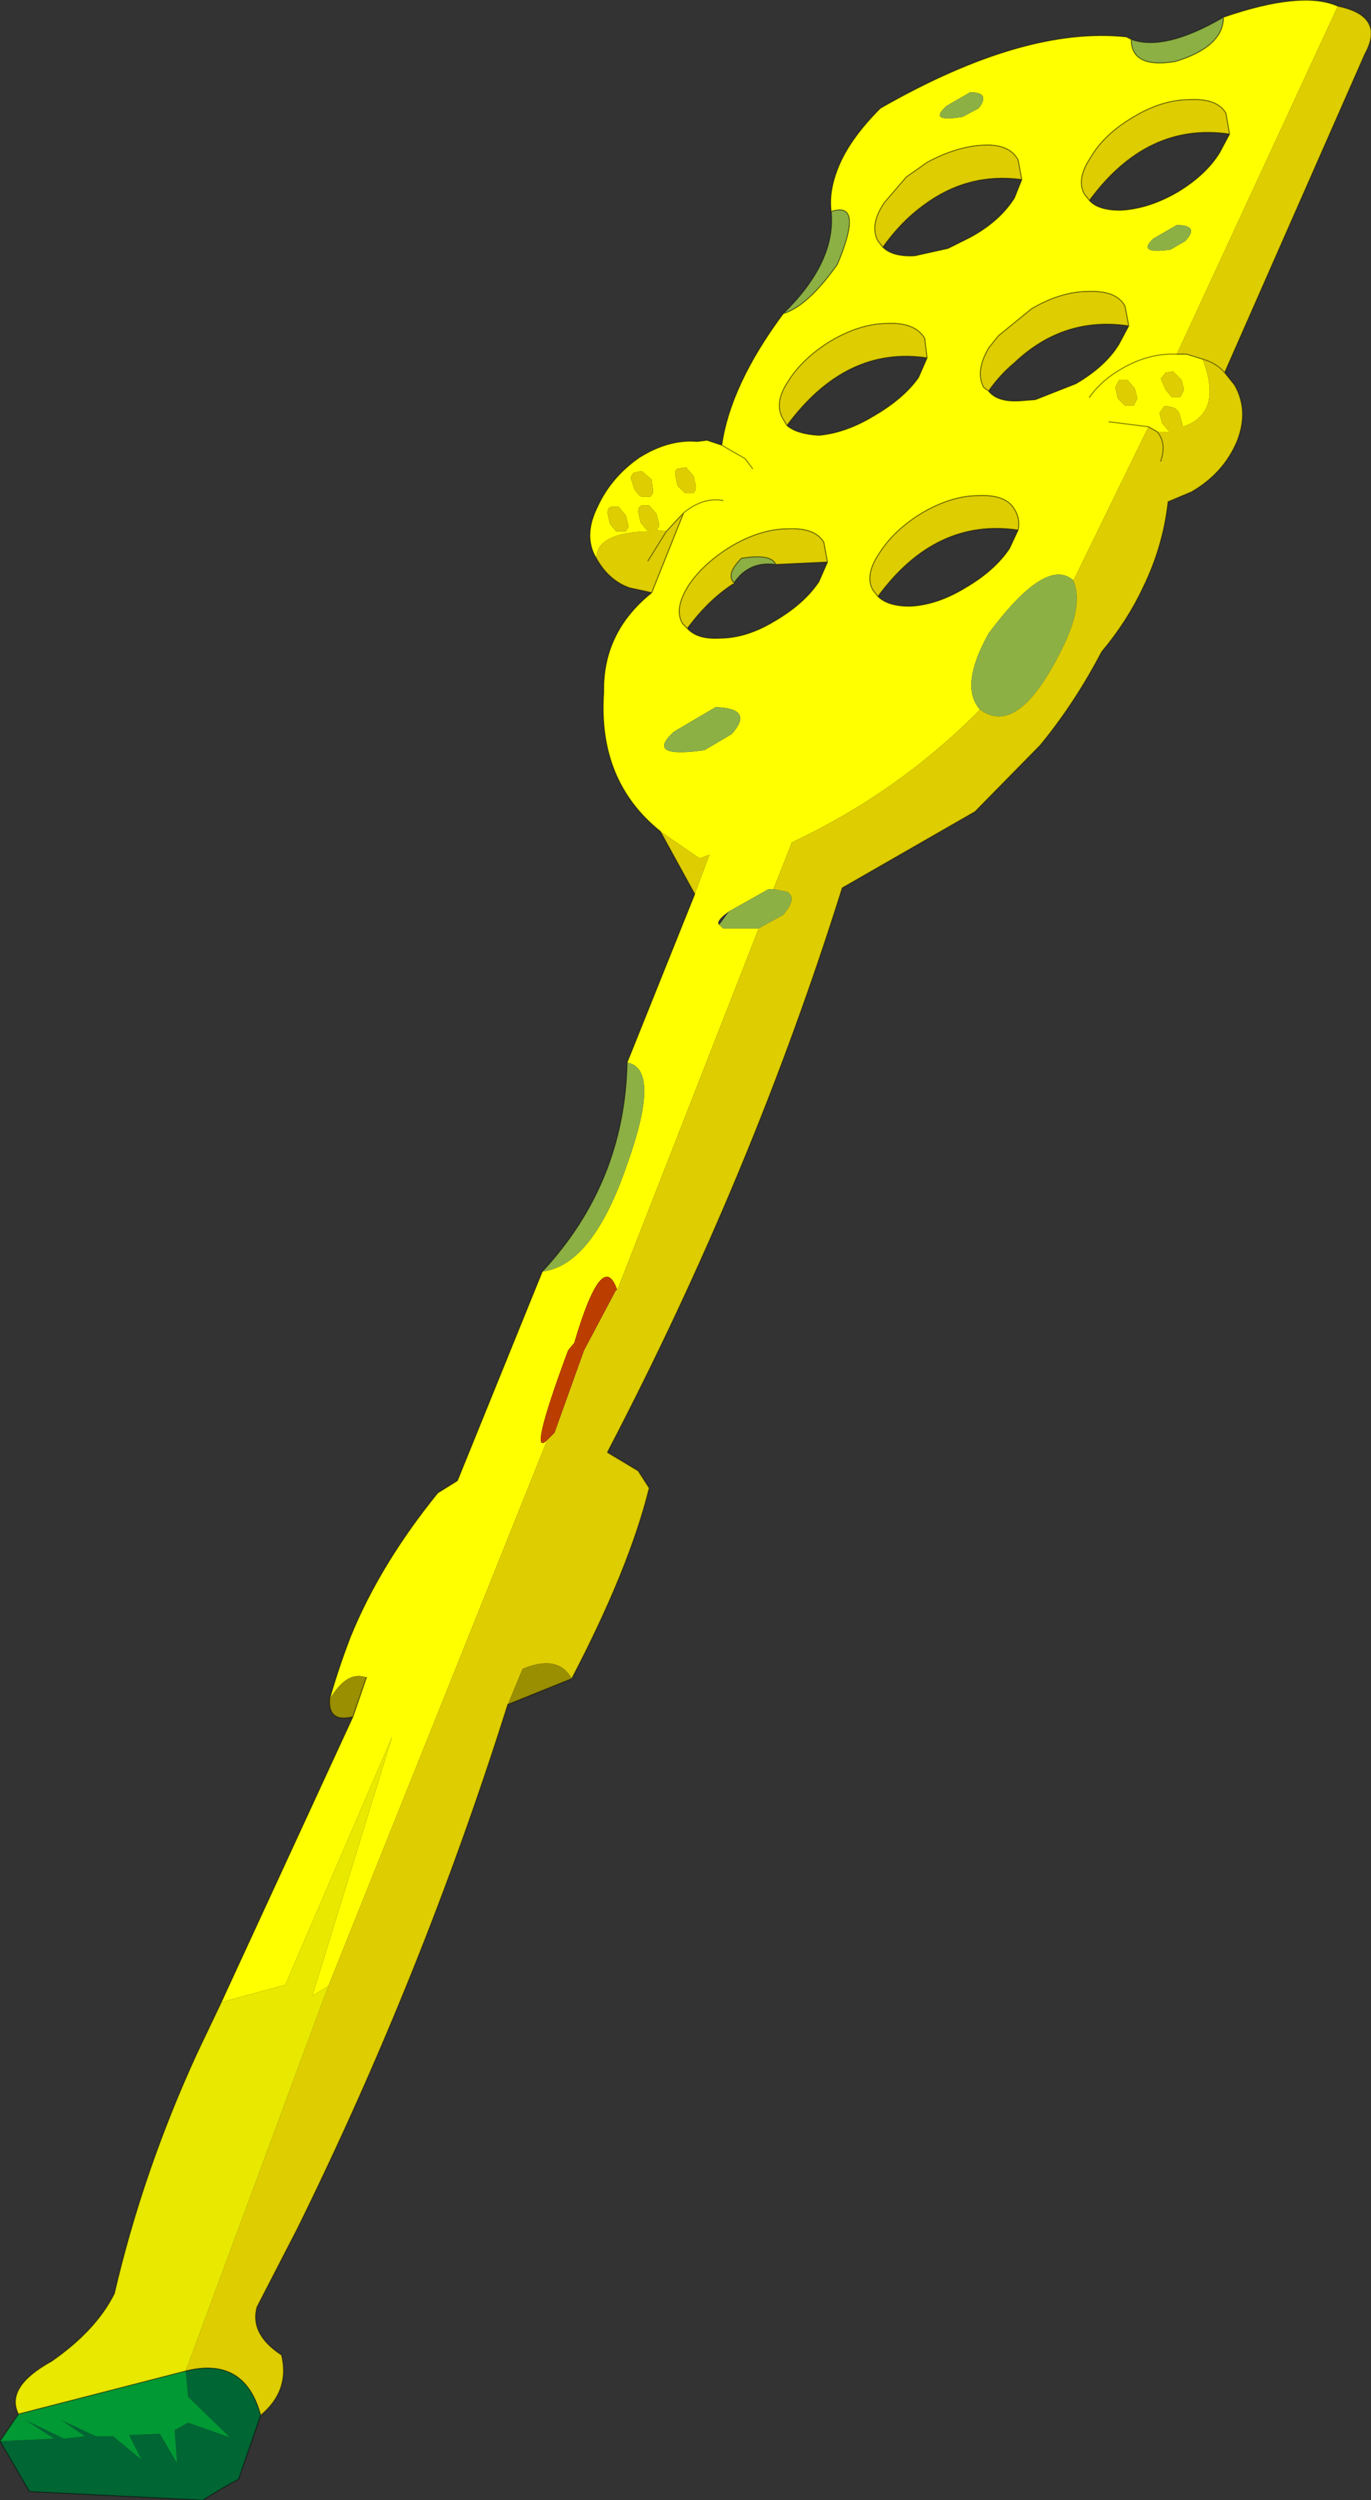 <?xml version="1.0"?>
<svg xmlns="http://www.w3.org/2000/svg" xmlns:xlink="http://www.w3.org/1999/xlink" width="55.75px" height="101.65px"><rect width="100%" height="100%" fill="#333333" stroke="none"/><g transform="matrix(1, 0, 0, 1, -247.1, -149.15)"><use xlink:href="#object-0" width="55.75" height="101.65" transform="matrix(1, 0, 0, 1, 247.1, 149.15)"/></g><defs><g transform="matrix(1, 0, 0, 1, -247.1, -149.15)" id="object-0"><path fill-rule="evenodd" fill="#ffff00" stroke="none" d="M286.55 152.9L285.6 153.45Q284.8 154.15 286.25 153.9L286.9 153.55Q287.4 152.9 286.55 152.9M288.65 156.45L288.5 155.65Q288.15 155 287.1 155.05Q286 155.1 284.8 155.75L283.95 156.35L283.05 157.4Q282.45 158.3 282.8 158.95L283 159.2Q283.4 159.6 284.3 159.55L285.65 159.25L286.55 158.8Q287.75 158.15 288.35 157.2L288.65 156.45M280.9 157.75Q280.8 156.95 281.15 156.05Q281.6 154.85 282.9 153.55Q288.75 150.2 292.9 150.65L293.1 150.75Q293.1 151.95 294.9 151.65Q296.85 151.05 296.85 149.85Q300.05 148.75 301.5 149.4L294.95 163.55L295.35 163.55L296 163.75Q296.85 165.95 295.2 166.5L295.2 166.45L295.05 165.95Q294.95 165.75 294.75 165.7L294.45 165.65L294.25 165.95L294.35 166.35L294.65 166.7L294.15 166.7L293.8 166.5L290.75 172.75Q289.65 171.75 287.3 174.9Q286.1 177.05 286.95 178Q283.65 181.35 279.3 183.4L278.55 185.3L278.35 185.3L276.75 186.2L276.55 186.35Q276.2 186.65 276.35 186.75L276.5 186.9L277.95 186.9L272.2 201.6Q271.6 199.85 270.45 203.75L270.2 204.05Q268.55 208.5 269.35 207.7L260.45 229.9L259.8 230.3L263.05 219.75L258.7 229.85L256.1 230.55L261.45 218.95L262 217.35Q261.2 217.05 260.5 218.25Q260.85 217 261.35 215.7Q262.55 212.75 264.9 209.85L265.7 209.35L269.15 200.85Q271.2 200.6 272.6 196.5Q274 192.6 272.6 192.35L275.35 185.5L275.95 183.9L275.55 184.05L273.95 182.95Q271.4 180.9 271.65 177.3Q271.6 174.85 273.6 173.25L274.9 170L274.2 170.75L273.8 170.7L273.9 170.55L273.9 170.45L273.8 170.05L273.5 169.7L273.2 169.7Q273.05 169.75 273.05 169.95L273.15 170.4L273.4 170.7L273.45 170.7L273.5 170.75Q271.35 170.8 271.35 171.85Q270.8 170.95 271.4 169.75Q271.95 168.55 273.1 167.75Q274.3 167 275.45 167.1L275.85 167.05L276.45 167.25Q276.8 164.8 278.95 161.9Q279.95 161.6 281.15 159.9Q282.25 157.3 280.9 157.75M284.8 163.7L284.7 162.9Q284.3 162.25 283.2 162.3Q282.1 162.3 280.9 163Q279.75 163.7 279.15 164.65Q278.55 165.55 278.95 166.2L279.1 166.45Q279.5 166.8 280.4 166.85Q281.5 166.75 282.65 166.05Q283.85 165.35 284.45 164.5L284.8 163.7M287.3 165.05Q287.65 165.5 288.55 165.45L289.2 165.4L290.85 164.75Q292.05 164.05 292.6 163.15L293 162.4L292.85 161.6Q292.5 160.95 291.35 161Q290.25 161 289.05 161.7L287.7 162.8L287.3 163.3Q286.75 164.25 287.1 164.9L287.3 165.05M297.1 154.6L296.95 153.75Q296.6 153.15 295.5 153.2Q294.35 153.2 293.2 153.9Q292 154.6 291.45 155.55Q290.85 156.45 291.2 157.05L291.4 157.3Q291.75 157.7 292.65 157.7Q293.8 157.65 295 156.95Q296.15 156.25 296.7 155.35L297.1 154.6M275.3 168.5L275 168.15L274.7 168.2Q274.55 168.2 274.55 168.45L274.65 168.9L274.9 169.15L274.95 169.2L275.3 169.2L275.4 169.05L275.4 168.9L275.3 168.5M277.7 168.2L277.4 167.8L276.45 167.25L277.4 167.8L277.7 168.2M280.75 172L280.6 171.2Q280.25 170.6 279.15 170.65Q278.05 170.65 276.85 171.35Q275.7 172.05 275.1 172.95Q274.5 173.9 274.85 174.5L275.05 174.7Q275.45 175.15 276.35 175.1Q277.45 175.1 278.6 174.4Q279.8 173.7 280.4 172.8L280.75 172M288.5 170.7Q288.6 170.25 288.35 169.85Q288 169.25 286.9 169.3Q285.8 169.3 284.6 170Q283.45 170.7 282.85 171.65Q282.25 172.55 282.6 173.15L282.8 173.4Q283.2 173.8 284.1 173.8Q285.2 173.75 286.35 173.05Q287.55 172.35 288.15 171.45L288.5 170.7M292.2 166.3L293.8 166.5L292.2 166.3M293.35 165.35L293.25 164.95L292.95 164.6L292.6 164.6L292.45 164.9L292.55 165.35L292.8 165.6L292.85 165.65L293.2 165.65L293.3 165.45L293.35 165.35M291.4 165.3Q291.9 164.6 292.7 164.15Q293.8 163.5 294.95 163.55Q293.8 163.5 292.7 164.15Q291.9 164.6 291.4 165.3M295.25 165L295.15 164.6L294.8 164.25L294.5 164.3L294.3 164.55L294.5 165L294.75 165.3L295.1 165.3L295.25 165M294.7 159.3L295.3 158.95Q295.9 158.3 294.95 158.3L294 158.85Q293.3 159.5 294.7 159.3M273.65 169.05L273.6 168.65L273.2 168.3L272.95 168.35Q272.8 168.35 272.75 168.6L272.9 169.05L273.1 169.3L273.2 169.35L273.55 169.35L273.65 169.2L273.65 169.05M276.5 169.5Q275.7 169.35 274.9 170Q275.7 169.35 276.5 169.5M271.95 169.75Q271.8 169.8 271.8 170L271.9 170.45L272.15 170.75L272.2 170.75L272.55 170.75L272.65 170.6L272.65 170.5L272.55 170.1L272.25 169.75L271.95 169.75M276.85 179Q277.8 177.95 276.2 177.9L274.5 178.9Q273.3 180 275.75 179.65L276.85 179"/><path fill-rule="evenodd" fill="#8db044" stroke="none" d="M286.55 152.9Q287.4 152.9 286.9 153.55L286.25 153.9Q284.8 154.15 285.6 153.45L286.55 152.9M293.1 150.75Q294.45 151.25 296.85 149.85Q296.85 151.05 294.9 151.65Q293.1 151.95 293.1 150.75M269.15 200.85Q272.5 197.25 272.6 192.35Q274 192.6 272.6 196.5Q271.2 200.6 269.15 200.85M278.95 161.9Q281.1 159.8 280.9 157.75Q282.25 157.3 281.15 159.9Q279.95 161.6 278.95 161.9M276.95 172.85Q276.6 172.5 277.25 171.85Q278.45 171.65 278.65 172.1Q277.55 171.95 276.95 172.85M286.95 178Q286.1 177.05 287.3 174.9Q289.65 171.75 290.75 172.75Q291.15 173.7 290.4 175.3Q288.55 179.2 286.95 178M278.55 185.3L279.1 185.4Q279.55 185.65 278.95 186.35L277.95 186.9L276.5 186.9L276.35 186.75L276.75 186.2L278.35 185.3L278.55 185.3M294.7 159.3Q293.3 159.5 294 158.85L294.95 158.3Q295.9 158.3 295.3 158.95L294.7 159.3M276.85 179L275.75 179.65Q273.3 180 274.5 178.9L276.2 177.9Q277.8 177.95 276.85 179"/><path fill-rule="evenodd" fill="#decd01" stroke="none" d="M283 159.2L282.8 158.95Q282.45 158.3 283.05 157.4L283.95 156.35L284.8 155.75Q286 155.1 287.1 155.05Q288.15 155 288.5 155.65L288.65 156.45Q286.45 156.15 284.65 157.5Q283.75 158.15 283 159.2M301.5 149.4Q303.45 149.8 302.6 151.35L296.9 164.3L297.3 164.8Q297.9 165.85 297.4 167.1Q296.85 168.4 295.55 169.15L294.6 169.55Q294.4 171.35 293.6 173Q292.95 174.4 291.9 175.65Q290.8 177.75 289.4 179.45L286.75 182.15L281.35 185.25Q277.7 196.9 271.8 208.2L273.05 208.95L273.5 209.65Q272.7 212.9 270.35 217.4Q269.8 216.4 268.35 217L267.75 218.45Q264.3 229.4 259.2 239.75L257.55 242.95Q257.25 244.05 258.55 244.9Q258.9 246.35 257.7 247.35Q257.05 244.95 254.65 245.55L260.45 229.9L269.35 207.7L269.65 207.4L270.85 204.05L272.15 201.6L272.2 201.6L277.95 186.9L278.95 186.35Q279.55 185.65 279.1 185.4L278.55 185.3L279.3 183.4Q283.65 181.35 286.95 178Q288.55 179.2 290.4 175.3Q291.15 173.7 290.75 172.75L293.8 166.5L294.15 166.7L294.65 166.7L294.35 166.35L294.25 165.95L294.45 165.65L294.75 165.7Q294.95 165.75 295.05 165.95L295.2 166.45L295.2 166.5Q296.85 165.95 296 163.75L295.35 163.55L294.95 163.55L301.5 149.4M275.35 185.5L273.95 182.95L275.55 184.05L275.95 183.9L275.35 185.5M273.6 173.25L273.4 173.2L272.7 173.05Q271.85 172.75 271.35 171.85Q271.35 170.8 273.5 170.75L273.45 170.7L273.4 170.7L273.15 170.4L273.05 169.95Q273.05 169.75 273.2 169.7L273.5 169.7L273.8 170.05L273.9 170.45L273.9 170.55L273.8 170.7L274.2 170.75L274.9 170L273.6 173.25M279.1 166.45L278.95 166.2Q278.55 165.55 279.15 164.65Q279.75 163.7 280.9 163Q282.1 162.3 283.2 162.3Q284.3 162.25 284.7 162.9L284.8 163.7Q281.5 163.2 279.1 166.45M287.3 165.05L287.1 164.9Q286.75 164.25 287.3 163.3L287.7 162.8L289.05 161.7Q290.25 161 291.35 161Q292.5 160.95 292.85 161.6L293 162.4Q290.35 162 288.35 163.9Q287.75 164.4 287.3 165.05M291.4 157.3L291.2 157.05Q290.85 156.45 291.45 155.55Q292 154.6 293.2 153.9Q294.35 153.2 295.5 153.2Q296.6 153.15 296.95 153.75L297.1 154.6Q293.75 154.1 291.4 157.3M275.3 168.5L275.4 168.9L275.4 169.05L275.3 169.2L274.95 169.2L274.9 169.15L274.65 168.9L274.55 168.45Q274.55 168.2 274.7 168.2L275 168.15L275.3 168.5M275.05 174.7L274.85 174.5Q274.5 173.9 275.1 172.95Q275.7 172.05 276.85 171.35Q278.05 170.65 279.15 170.65Q280.25 170.6 280.6 171.2L280.75 172L278.65 172.1Q278.45 171.65 277.25 171.85Q276.6 172.5 276.95 172.85L276.95 172.9L276.9 172.9Q275.9 173.55 275.05 174.7M282.8 173.4L282.6 173.15Q282.25 172.55 282.85 171.65Q283.45 170.7 284.6 170Q285.8 169.3 286.9 169.3Q288 169.25 288.35 169.85Q288.6 170.25 288.5 170.7Q285.15 170.2 282.8 173.4M293.35 165.35L293.3 165.45L293.2 165.65L292.85 165.65L292.8 165.6L292.55 165.35L292.45 164.9L292.6 164.6L292.95 164.6L293.25 164.95L293.35 165.35M295.25 165L295.1 165.3L294.75 165.3L294.5 165L294.3 164.55L294.5 164.3L294.8 164.25L295.15 164.6L295.25 165M294.3 167.9Q294.55 167.15 294.15 166.7Q294.55 167.15 294.3 167.9M296.9 164.3Q296.55 163.9 296 163.75Q296.55 163.9 296.9 164.3M273.65 169.05L273.65 169.2L273.55 169.35L273.2 169.35L273.1 169.3L272.9 169.05L272.75 168.6Q272.8 168.35 272.95 168.35L273.2 168.3L273.6 168.65L273.65 169.05M271.95 169.75L272.25 169.75L272.55 170.1L272.65 170.5L272.65 170.6L272.55 170.75L272.2 170.75L272.15 170.75L271.9 170.45L271.8 170Q271.8 169.8 271.95 169.75M273.45 171.95L274.2 170.75L273.45 171.95"/><path fill-rule="evenodd" fill="#9a8e01" stroke="none" d="M270.35 217.4L267.75 218.45L268.35 217Q269.8 216.4 270.35 217.4M261.45 218.95Q260.45 219.2 260.5 218.25Q261.2 217.05 262 217.35L261.45 218.95"/><path fill-rule="evenodd" fill="#006633" stroke="none" d="M257.7 247.35L256.8 249.95Q256.05 250.35 255.35 250.8L248.3 250.45L247.1 248.4L249.3 248.3L248.15 247.55L249.7 248.3L250.55 248.2L249.6 247.55L251 248.2L251.7 248.2L252.85 249.15L252.35 248.15L253.6 248.1L254.3 249.3L254.2 247.95L254.75 247.65L256.45 248.25L254.75 246.6L254.65 245.55Q257.05 244.95 257.7 247.35"/><path fill-rule="evenodd" fill="#009933" stroke="none" d="M247.1 248.4L247.85 247.3L254.65 245.55L254.75 246.6L256.45 248.25L254.75 247.65L254.2 247.95L254.3 249.3L253.6 248.1L252.35 248.15L252.85 249.15L251.7 248.2L251 248.2L249.6 247.55L250.55 248.2L249.7 248.3L248.15 247.55L249.3 248.3L247.1 248.4"/><path fill-rule="evenodd" fill="#e8e800" stroke="none" d="M247.85 247.3Q247.3 246.2 249.2 245.15Q251 243.9 251.75 242.4Q252.9 237.45 255.1 232.65L256.1 230.55L258.7 229.85L263.05 219.75L259.8 230.3L260.45 229.9L254.65 245.55L247.85 247.3"/><path fill-rule="evenodd" fill="#bb3d00" stroke="none" d="M272.2 201.6L272.15 201.6L270.85 204.05L269.65 207.4L269.35 207.7Q268.55 208.5 270.2 204.05L270.45 203.75Q271.6 199.85 272.2 201.6"/><path fill="none" stroke="#000000" stroke-opacity="0.4" stroke-width="0.05" stroke-linecap="round" stroke-linejoin="round" d="M283 159.2L282.8 158.95Q282.45 158.3 283.05 157.4L283.95 156.35L284.8 155.75Q286 155.1 287.1 155.05Q288.15 155 288.5 155.65L288.65 156.45L288.35 157.2Q287.75 158.15 286.55 158.8L285.65 159.25L284.3 159.55Q283.4 159.6 283 159.2Q283.75 158.15 284.65 157.5Q286.45 156.15 288.65 156.45M280.9 157.75Q280.8 156.95 281.15 156.05Q281.6 154.85 282.9 153.55Q288.75 150.2 292.9 150.65L293.1 150.75Q294.45 151.25 296.85 149.85Q300.05 148.75 301.5 149.4Q303.45 149.8 302.6 151.35L296.9 164.3L297.3 164.8Q297.9 165.85 297.4 167.1Q296.85 168.4 295.55 169.15L294.6 169.55Q294.4 171.35 293.6 173Q292.95 174.4 291.9 175.65Q290.8 177.75 289.4 179.45L286.75 182.15L281.35 185.25Q277.7 196.9 271.8 208.2L273.05 208.95L273.5 209.65Q272.7 212.9 270.35 217.4L267.75 218.45Q264.3 229.4 259.2 239.75L257.55 242.95Q257.25 244.05 258.55 244.9Q258.9 246.35 257.7 247.35L256.8 249.95Q256.05 250.35 255.35 250.8L248.3 250.45L247.1 248.4L247.85 247.3Q247.3 246.2 249.2 245.15Q251 243.9 251.75 242.4Q252.9 237.45 255.1 232.65L256.1 230.55L261.45 218.95Q260.45 219.2 260.5 218.25Q260.85 217 261.35 215.7Q262.55 212.75 264.9 209.85L265.7 209.35L269.15 200.85Q272.5 197.25 272.6 192.35L275.35 185.5L273.95 182.95Q271.4 180.9 271.65 177.3Q271.6 174.85 273.6 173.25L273.4 173.2L272.7 173.05Q271.85 172.75 271.35 171.85Q270.8 170.95 271.4 169.75Q271.95 168.55 273.1 167.75Q274.3 167 275.45 167.1L275.85 167.05L276.45 167.25Q276.8 164.8 278.95 161.9Q281.1 159.8 280.9 157.75Q282.25 157.3 281.15 159.9Q279.95 161.6 278.95 161.9M279.1 166.45L278.95 166.2Q278.55 165.55 279.15 164.65Q279.75 163.7 280.9 163Q282.1 162.3 283.2 162.3Q284.3 162.25 284.7 162.9L284.8 163.7L284.45 164.5Q283.85 165.35 282.65 166.05Q281.5 166.75 280.4 166.85Q279.5 166.8 279.1 166.45Q281.5 163.2 284.8 163.7M293 162.4L292.6 163.15Q292.05 164.05 290.85 164.75L289.2 165.4L288.55 165.45Q287.65 165.5 287.3 165.05L287.1 164.9Q286.75 164.25 287.3 163.3L287.7 162.8L289.05 161.7Q290.25 161 291.35 161Q292.5 160.95 292.85 161.6L293 162.4Q290.35 162 288.35 163.9Q287.75 164.4 287.3 165.05M291.4 157.3L291.2 157.05Q290.85 156.45 291.45 155.55Q292 154.6 293.2 153.9Q294.35 153.2 295.5 153.2Q296.6 153.15 296.95 153.75L297.1 154.6L296.7 155.35Q296.15 156.25 295 156.95Q293.8 157.65 292.65 157.7Q291.75 157.7 291.4 157.3Q293.75 154.1 297.1 154.6M276.45 167.25L277.4 167.8L277.7 168.2M275.05 174.7L274.85 174.5Q274.5 173.9 275.1 172.95Q275.7 172.05 276.85 171.35Q278.05 170.65 279.15 170.65Q280.25 170.6 280.6 171.2L280.75 172L280.4 172.8Q279.8 173.7 278.6 174.4Q277.45 175.1 276.35 175.1Q275.45 175.15 275.05 174.7Q275.9 173.55 276.9 172.9L276.95 172.9L276.95 172.85Q276.6 172.5 277.25 171.85Q278.45 171.65 278.65 172.1L280.75 172M282.8 173.4L282.6 173.15Q282.25 172.55 282.85 171.65Q283.45 170.7 284.6 170Q285.8 169.3 286.9 169.3Q288 169.25 288.35 169.85Q288.6 170.25 288.5 170.7L288.15 171.45Q287.55 172.35 286.35 173.05Q285.2 173.75 284.1 173.8Q283.2 173.8 282.8 173.4Q285.15 170.2 288.5 170.7M293.8 166.5L292.2 166.3M254.65 245.55Q257.05 244.95 257.7 247.35M296 163.75L295.35 163.55L294.95 163.55Q293.8 163.5 292.7 164.15Q291.9 164.6 291.4 165.3M294.15 166.7Q294.55 167.15 294.3 167.9M293.8 166.5L294.15 166.7M293.1 150.75Q293.1 151.95 294.9 151.65Q296.85 151.05 296.85 149.85M296 163.75Q296.55 163.9 296.9 164.3M274.2 170.75L274.9 170Q275.7 169.35 276.5 169.5M274.9 170L273.6 173.25M274.2 170.75L273.45 171.95M261.45 218.95L262 217.35M254.65 245.55L247.85 247.3M276.95 172.85Q277.55 171.95 278.65 172.1"/></g></defs></svg>
